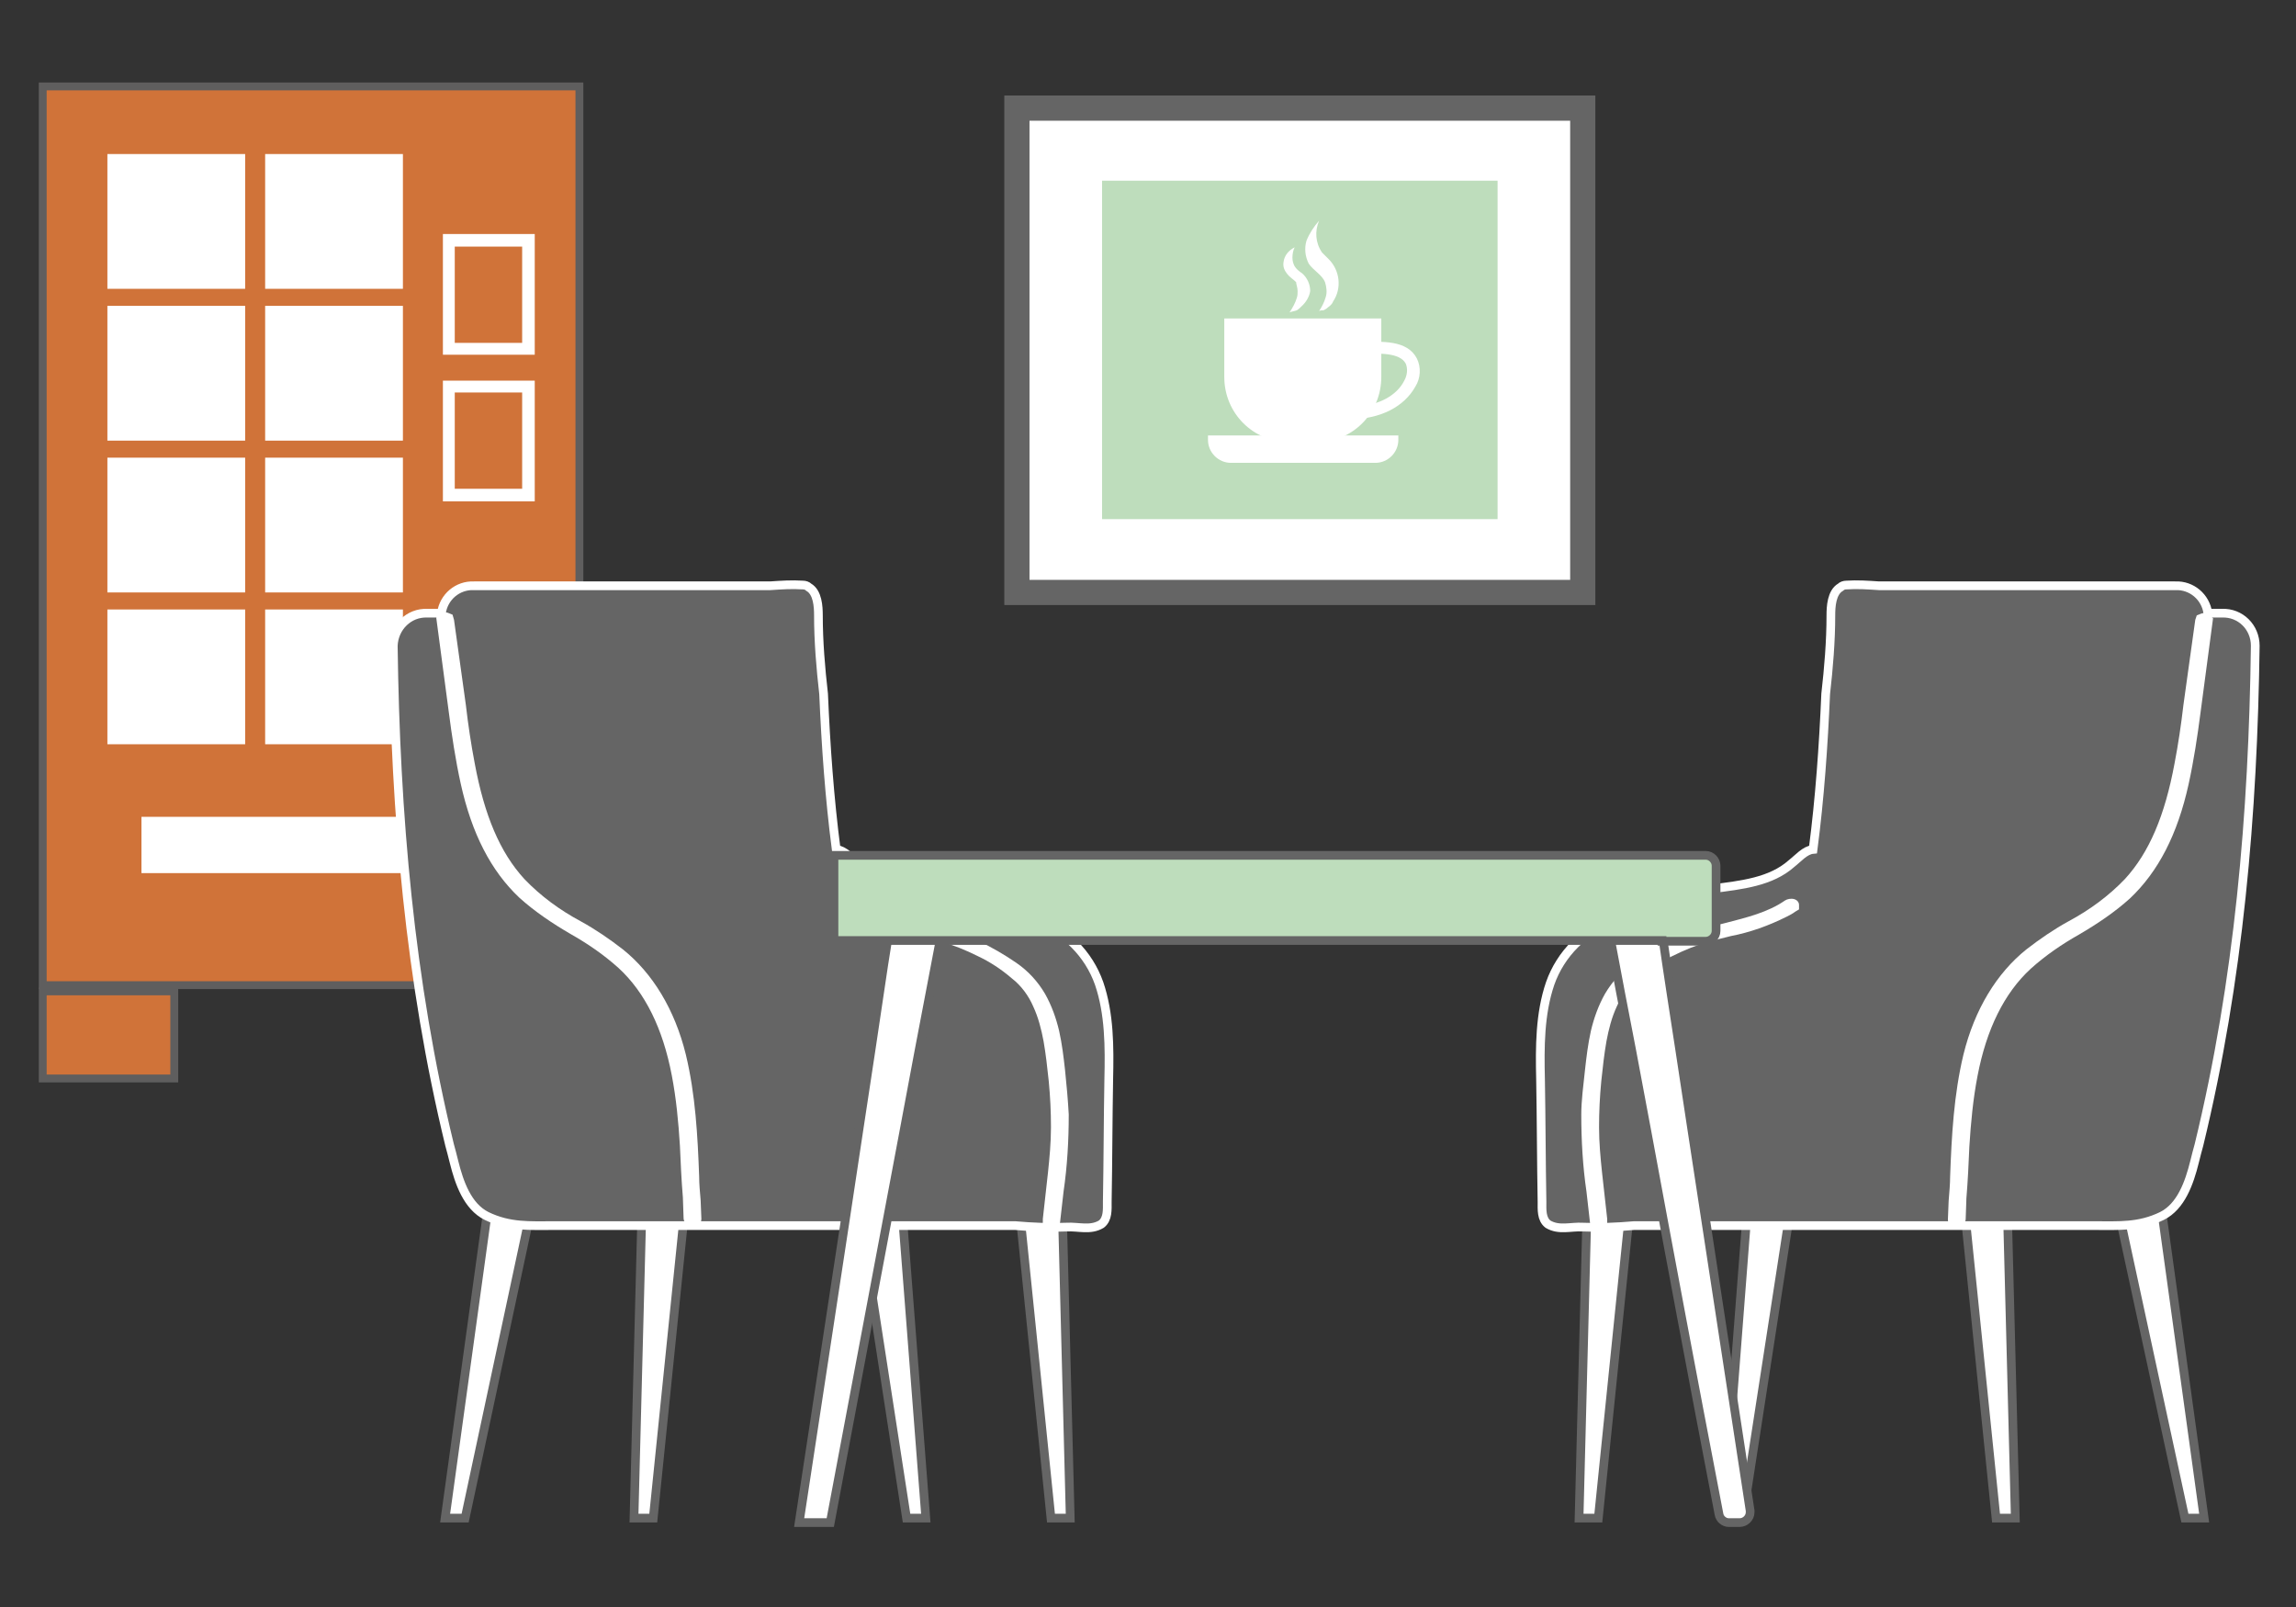 <?xml version="1.0" encoding="utf-8"?>
<!-- Generator: Adobe Illustrator 27.2.0, SVG Export Plug-In . SVG Version: 6.00 Build 0)  -->
<svg version="1.1" id="レイヤー_1" xmlns="http://www.w3.org/2000/svg" xmlns:xlink="http://www.w3.org/1999/xlink" x="0px"
	 y="0px" width="310px" height="217px" viewBox="0 0 310 217" style="enable-background:new 0 0 310 217;" xml:space="preserve">
<rect x="0" y="0" width="310" height="217" fill="#333333" stroke="none"/>
<style type="text/css">
	.st0{clip-path:url(#SVGID_00000062160957276203056290000003421986090915266723_);}
	.st1{fill:none;stroke:#5F5E5E;stroke-width:2.12;}
	.st2{clip-path:url(#SVGID_00000048476120870063704650000011498146165054266259_);}
	.st3{fill:#D07339;}
	.st4{fill:#FFFFFF;}
	.st5{clip-path:url(#SVGID_00000025428661530816301590000003413348033275413641_);}
	.st6{fill:none;stroke:#656565;stroke-width:1.175;}
	.st7{clip-path:url(#SVGID_00000036949537256894913530000014759913930215117453_);}
	.st8{clip-path:url(#SVGID_00000038415542798579773760000006071842025475480200_);}
	.st9{clip-path:url(#SVGID_00000092417826209663345980000007140089270778663086_);}
	.st10{fill:#656565;}
	.st11{fill:none;stroke:#FFFFFF;stroke-width:1.175;}
	.st12{fill:#BEDDBC;}
</style>
<g id="_01" transform="translate(-159.719 -17331.152)">
	<g id="グループ_5378">
		<g id="グループ_5377" transform="translate(159.719 17331.152)">
			<g id="グループ_5366" transform="translate(0 0)">
				<g>
					<g>
						<defs>
							<rect id="SVGID_1_" x="4.4" y="10.3" width="301.3" height="196.4"/>
						</defs>
						<clipPath id="SVGID_00000154408415121726131870000007687726483504091561_">
							<use xlink:href="#SVGID_1_"  style="overflow:visible;"/>
						</clipPath>
						<g id="グループ_5365" style="clip-path:url(#SVGID_00000154408415121726131870000007687726483504091561_);">
							<rect id="長方形_3660" x="6.3" y="12.2" class="st1" width="71.4" height="120.3"/>
						</g>
					</g>
				</g>
			</g>
			<rect id="長方形_3662" x="14.5" y="20.8" class="st1" width="18.6" height="18.2"/>
			<rect id="長方形_3663" x="35.8" y="20.8" class="st1" width="18.6" height="18.2"/>
			<rect id="長方形_3664" x="14.5" y="41.3" class="st1" width="18.6" height="18.2"/>
			<rect id="長方形_3665" x="35.8" y="41.3" class="st1" width="18.6" height="18.2"/>
			<rect id="長方形_3666" x="14.5" y="61.8" class="st1" width="18.6" height="18.2"/>
			<rect id="長方形_3667" x="35.8" y="61.8" class="st1" width="18.6" height="18.2"/>
			<rect id="長方形_3668" x="14.5" y="82.3" class="st1" width="18.6" height="18.2"/>
			<rect id="長方形_3669" x="35.8" y="82.3" class="st1" width="18.6" height="18.2"/>
			<g id="グループ_5368" transform="translate(0 0)">
				<g>
					<g>
						<defs>
							<rect id="SVGID_00000062890068115575963420000008152809682499701660_" x="4.4" y="10.3" width="301.3" height="196.4"/>
						</defs>
						<clipPath id="SVGID_00000134208437592630873280000016910626753748628656_">
							<use xlink:href="#SVGID_00000062890068115575963420000008152809682499701660_"  style="overflow:visible;"/>
						</clipPath>
						<g id="グループ_5367" style="clip-path:url(#SVGID_00000134208437592630873280000016910626753748628656_);">
							<rect id="長方形_3670" x="6.3" y="134.4" class="st1" width="16.7" height="10.7"/>
						</g>
					</g>
				</g>
			</g>
			<rect id="長方形_3672" x="60.9" y="134.4" class="st1" width="16.7" height="10.7"/>
			<rect id="長方形_3673" x="19.1" y="110.3" class="st1" width="44.5" height="7.6"/>
			<path id="パス_4681" class="st1" d="M72.2,47.9H59.8V31.6h12.4V47.9z M61.4,46.3h9.1v-13h-9.1V46.3z"/>
			<path id="パス_4682" class="st1" d="M72.2,67.7H59.8V51.4h12.4V67.7z M61.4,66h9.1V53h-9.1V66z"/>
			<rect id="長方形_3674" x="6.3" y="12.2" class="st3" width="71.4" height="120.3"/>
			<rect id="長方形_3675" x="14.5" y="20.8" class="st4" width="18.6" height="18.2"/>
			<rect id="長方形_3676" x="35.8" y="20.8" class="st4" width="18.6" height="18.2"/>
			<rect id="長方形_3677" x="14.5" y="41.3" class="st4" width="18.6" height="18.2"/>
			<rect id="長方形_3678" x="35.8" y="41.3" class="st4" width="18.6" height="18.2"/>
			<rect id="長方形_3679" x="14.5" y="61.8" class="st4" width="18.6" height="18.2"/>
			<rect id="長方形_3680" x="35.8" y="61.8" class="st4" width="18.6" height="18.2"/>
			<rect id="長方形_3681" x="14.5" y="82.3" class="st4" width="18.6" height="18.2"/>
			<rect id="長方形_3682" x="35.8" y="82.3" class="st4" width="18.6" height="18.2"/>
			<rect id="長方形_3683" x="6.3" y="134.4" class="st3" width="16.7" height="10.7"/>
			<rect id="長方形_3684" x="60.9" y="134.4" class="st3" width="16.7" height="10.7"/>
			<rect id="長方形_3685" x="19.1" y="110.3" class="st4" width="44.5" height="7.6"/>
			<path id="パス_4683" class="st4" d="M72.2,47.9H59.8V31.6h12.4V47.9z M61.4,46.3h9.1v-13h-9.1V46.3z"/>
			<path id="パス_4684" class="st4" d="M72.2,67.7H59.8V51.4h12.4V67.7z M61.4,66h9.1V53h-9.1V66z"/>
			<path id="パス_4685" class="st4" d="M60.1,205h2.6l9.1-42.1l-5.8-0.6L60.1,205z"/>
			<g id="グループ_5370" transform="translate(0 0)">
				<g>
					<g>
						<defs>
							<rect id="SVGID_00000161598297809304953830000015705688479126597819_" x="4.4" y="10.3" width="301.3" height="196.4"/>
						</defs>
						<clipPath id="SVGID_00000080908432112768017950000007841130693591645593_">
							<use xlink:href="#SVGID_00000161598297809304953830000015705688479126597819_"  style="overflow:visible;"/>
						</clipPath>
						<g id="グループ_5369" style="clip-path:url(#SVGID_00000080908432112768017950000007841130693591645593_);">
							<path id="パス_4686" class="st6" d="M60.1,205l5.9-42.7l5.8,0.6l-9,42.1H60.1z"/>
						</g>
					</g>
				</g>
			</g>
			<path id="パス_4687" class="st4" d="M115.9,162.9l6.5,42.1h2.6l-3.3-42.7L115.9,162.9z"/>
			<g id="グループ_5372" transform="translate(0 0)">
				<g>
					<g>
						<defs>
							<rect id="SVGID_00000061467805172798163670000012653714241115314311_" x="4.4" y="10.3" width="301.3" height="196.4"/>
						</defs>
						<clipPath id="SVGID_00000045602048397377544940000002642042980086639500_">
							<use xlink:href="#SVGID_00000061467805172798163670000012653714241115314311_"  style="overflow:visible;"/>
						</clipPath>
						<g id="グループ_5371" style="clip-path:url(#SVGID_00000045602048397377544940000002642042980086639500_);">
							<path id="パス_4688" class="st6" d="M125,205l-3.3-42.7l-5.8,0.6l6.5,42.1H125z"/>
						</g>
					</g>
				</g>
			</g>
			<path id="パス_4689" class="st4" d="M85.6,205h2.6l4.3-42.1l-5.8-0.6L85.6,205z"/>
			<g id="グループ_5374" transform="translate(0 0)">
				<g>
					<g>
						<defs>
							<rect id="SVGID_00000036251518544876658320000008805526686424753554_" x="4.4" y="10.3" width="301.3" height="196.4"/>
						</defs>
						<clipPath id="SVGID_00000096760811845837000670000009909846033513646011_">
							<use xlink:href="#SVGID_00000036251518544876658320000008805526686424753554_"  style="overflow:visible;"/>
						</clipPath>
						<g id="グループ_5373" style="clip-path:url(#SVGID_00000096760811845837000670000009909846033513646011_);">
							<path id="パス_4690" class="st6" d="M85.6,205l1.1-42.7l5.8,0.6L88.2,205H85.6z"/>
						</g>
					</g>
				</g>
			</g>
			<path id="パス_4691" class="st4" d="M137.6,162.9l4.3,42.1h2.6l-1.1-42.7L137.6,162.9z"/>
			<g id="グループ_5376" transform="translate(0 0)">
				<g>
					<g>
						<defs>
							<rect id="SVGID_00000019648883501033496200000018438112980543731134_" x="4.4" y="10.3" width="301.3" height="196.4"/>
						</defs>
						<clipPath id="SVGID_00000065032140147407199960000013807677981233893272_">
							<use xlink:href="#SVGID_00000019648883501033496200000018438112980543731134_"  style="overflow:visible;"/>
						</clipPath>
						<g id="グループ_5375" style="clip-path:url(#SVGID_00000065032140147407199960000013807677981233893272_);">
							<path id="パス_4692" class="st6" d="M144.5,205l-1.1-42.7l-5.8,0.6l4.3,42.1H144.5z"/>
							<path id="パス_4693" class="st10" d="M57.7,82.8h1.9c0.3-2.2,2.2-3.8,4.4-3.7h40c1.5-0.1,2.9-0.2,4.4-0.1
								c0.3,0,0.6,0.1,0.8,0.3c1.2,0.7,1.3,2.6,1.3,3.8c0,3.5,0.3,7.1,0.7,10.6c0.3,7,0.8,14.1,1.7,21c1.1,0.1,2,1.2,2.9,1.9
								c2.8,2.5,6.8,2.9,10.6,3.4c4.9,0.7,8.9,2.4,13.4,4.2c4,1.4,7.2,4.6,8.6,8.6c1.4,4.1,1.4,8.6,1.3,12.9
								c-0.1,5.5-0.1,11.1-0.2,16.6c0,1,0.1,2.3-0.8,3c-1.5,0.9-3.1,0.3-4.7,0.4c-2.3,0.1-4.6,0-6.9-0.2H74.8c-3.3,0-6,0.2-9.1-1.3
								c-2.6-1.3-3.7-4.5-4.4-7.3c-0.2-0.8-0.4-1.6-0.6-2.3c-5.4-22.2-7.3-44.7-7.6-67.4C53.2,84.7,55.2,82.7,57.7,82.8L57.7,82.8"
								/>
							<path id="パス_4694" class="st11" d="M57.7,82.8h1.9c0.3-2.2,2.2-3.8,4.4-3.7h40c1.5-0.1,2.9-0.2,4.4-0.1
								c0.3,0,0.6,0.1,0.8,0.3c1.2,0.7,1.3,2.6,1.3,3.8c0,3.5,0.3,7.1,0.7,10.6c0.3,7,0.8,14.1,1.7,21c1.1,0.1,2,1.2,2.9,1.9
								c2.8,2.5,6.8,2.9,10.6,3.4c4.9,0.7,8.9,2.4,13.4,4.2c4,1.4,7.2,4.6,8.6,8.6c1.4,4.1,1.4,8.6,1.3,12.9
								c-0.1,5.5-0.1,11.1-0.2,16.6c0,1,0.1,2.3-0.8,3c-1.5,0.9-3.1,0.3-4.7,0.4c-2.3,0.1-4.6,0-6.9-0.2H74.8c-3.3,0-6,0.2-9.1-1.3
								c-2.6-1.3-3.7-4.5-4.4-7.3c-0.2-0.8-0.4-1.6-0.6-2.3c-5.4-22.2-7.3-44.7-7.6-67.4C53.2,84.7,55.2,82.7,57.7,82.8L57.7,82.8z"
								/>
							<path id="パス_4695" class="st4" d="M94.4,158.9c-0.2-5.5-0.5-11.1-1.8-16.5c-1.5-6.1-4.5-11-8.5-14.2
								c-1.8-1.4-3.7-2.7-5.7-3.8c-2.8-1.5-5.4-3.4-7.6-5.7c-3.3-3.6-5.4-8.6-6.7-15.6c-0.5-2.6-0.9-5.3-1.2-7.9l-1.6-11.5L61.1,83
								l-0.5-0.2c-0.4-0.2-0.9-0.1-1.3,0.2l-0.4,0.4l1.7,12.8c0.4,3.1,0.9,6.4,1.6,9.6c1.5,6.8,4.1,11.8,7.9,15.4
								c2.1,1.9,4.5,3.5,6.9,4.9c2.3,1.3,4.5,2.8,6.5,4.6c3.6,3.3,6,8.2,7.2,14.5c0.6,3.1,0.9,6.3,1.1,9.5c0.1,2.3,0.2,4.6,0.4,7
								l0.1,2.9c0.1,0.6,0.6,1,1.2,1h0.1c0.6,0,1.1-0.4,1.1-1l0,0l-0.1-2.5C94.5,160.9,94.4,159.9,94.4,158.9"/>
							<path id="パス_4696" class="st4" d="M143.8,144.5c-0.2-1.8-0.4-3.5-0.8-5.3c-0.4-1.7-1-3.4-1.9-5c-1-1.7-2.3-3.1-3.9-4.2
								c-3.2-2.2-6.7-3.9-10.5-4.9c-0.6-0.2-1.3-0.3-2-0.5c-2.7-0.7-5.6-1.4-7.9-3c-0.3-0.2-0.8-0.3-1.2-0.2l0,0
								c-0.4,0.1-0.7,0.5-0.7,0.8v0.6l0.5,0.3c0.4,0.3,0.8,0.5,1.2,0.7c2.4,1.2,4.9,2.1,7.5,2.6c0.9,0.2,1.9,0.5,2.8,0.7
								c1.8,0.5,3.5,1.2,5.1,2c1.7,0.8,3.2,1.8,4.6,3c1.3,1,2.3,2.4,2.9,3.8c0.7,1.5,1.1,3.1,1.4,4.7c0.3,1.7,0.5,3.5,0.7,5.4
								c0.2,2.1,0.3,4.1,0.3,6.2c0,2.1-0.2,4.2-0.4,6.1l-0.7,6.3v0.6l0.4,0.3c0.2,0.2,0.5,0.2,0.8,0.2c0.2,0,0.4,0,0.5-0.1l0.6-0.3
								l0.5-4.4c0.5-3.4,0.7-6.9,0.7-10.4C144.2,148.6,144,146.4,143.8,144.5"/>
							<path id="パス_4697" class="st4" d="M297.6,205l-5.9-42.7l-5.8,0.6L295,205H297.6z"/>
							<path id="パス_4698" class="st6" d="M297.6,205l-5.9-42.7l-5.8,0.6L295,205H297.6z"/>
							<path id="パス_4699" class="st4" d="M232.7,205l3.3-42.7l5.8,0.6l-6.5,42.1H232.7z"/>
							<path id="パス_4700" class="st6" d="M232.7,205l3.3-42.7l5.8,0.6l-6.5,42.1H232.7z"/>
							<path id="パス_4701" class="st4" d="M272.1,205l-1.1-42.7l-5.8,0.6l4.3,42.1H272.1z"/>
							<path id="パス_4702" class="st6" d="M272.1,205l-1.1-42.7l-5.8,0.6l4.3,42.1H272.1z"/>
							<path id="パス_4703" class="st4" d="M213.2,205l1.1-42.7l5.8,0.6l-4.3,42.1H213.2z"/>
							<path id="パス_4704" class="st6" d="M213.2,205l1.1-42.7l5.8,0.6l-4.3,42.1H213.2z"/>
							<path id="パス_4705" class="st10" d="M300,82.8h-1.9c-0.3-2.2-2.2-3.8-4.4-3.7h-40c-1.5-0.1-2.9-0.2-4.4-0.1
								c-0.3,0-0.6,0.1-0.8,0.3c-1.2,0.7-1.3,2.6-1.3,3.8c0,3.5-0.3,7.1-0.7,10.6c-0.3,7-0.8,14.1-1.7,21c-1.1,0.1-2,1.2-2.9,1.9
								c-2.8,2.5-6.8,2.9-10.6,3.4c-4.9,0.7-8.9,2.4-13.4,4.2c-4,1.4-7.2,4.6-8.6,8.6c-1.4,4.1-1.4,8.6-1.3,12.9
								c0.1,5.5,0.1,11.1,0.2,16.6c0,1-0.1,2.3,0.8,3c1.5,0.9,3.1,0.3,4.7,0.4c2.3,0.1,4.6,0,6.9-0.2h62.2c3.3,0,6,0.2,9.1-1.3
								c2.6-1.3,3.7-4.5,4.4-7.3c0.2-0.8,0.4-1.6,0.6-2.3c5.4-22.2,7.3-44.7,7.6-67.4C304.5,84.7,302.5,82.7,300,82.8L300,82.8"/>
							<path id="パス_4706" class="st11" d="M300,82.8h-1.9c-0.3-2.2-2.2-3.8-4.4-3.7h-40c-1.5-0.1-2.9-0.2-4.4-0.1
								c-0.3,0-0.6,0.1-0.8,0.3c-1.2,0.7-1.3,2.6-1.3,3.8c0,3.5-0.3,7.1-0.7,10.6c-0.3,7-0.8,14.1-1.7,21c-1.1,0.1-2,1.2-2.9,1.9
								c-2.8,2.5-6.8,2.9-10.6,3.4c-4.9,0.7-8.9,2.4-13.4,4.2c-4,1.4-7.2,4.6-8.6,8.6c-1.4,4.1-1.4,8.6-1.3,12.9
								c0.1,5.5,0.1,11.1,0.2,16.6c0,1-0.1,2.3,0.8,3c1.5,0.9,3.1,0.3,4.7,0.4c2.3,0.1,4.6,0,6.9-0.2h62.2c3.3,0,6,0.2,9.1-1.3
								c2.6-1.3,3.7-4.5,4.4-7.3c0.2-0.8,0.4-1.6,0.6-2.3c5.4-22.2,7.3-44.7,7.6-67.4C304.5,84.7,302.5,82.7,300,82.8L300,82.8z"/>
							<path id="パス_4707" class="st4" d="M263.3,158.9c0.2-5.5,0.5-11.1,1.8-16.5c1.5-6.1,4.5-11,8.5-14.2
								c1.8-1.4,3.7-2.7,5.7-3.8c2.8-1.5,5.4-3.4,7.6-5.7c3.3-3.6,5.4-8.6,6.7-15.6c0.5-2.6,0.9-5.3,1.2-7.9l1.6-11.5l0.2-0.6
								l0.5-0.2c0.4-0.2,0.9-0.1,1.3,0.2l0.4,0.4l-1.7,12.8c-0.4,3.1-0.9,6.4-1.6,9.6c-1.5,6.8-4.1,11.8-7.9,15.4
								c-2.1,1.9-4.5,3.5-6.9,4.9c-2.3,1.3-4.5,2.8-6.5,4.6c-3.6,3.3-6,8.2-7.2,14.5c-0.6,3.1-0.9,6.3-1.1,9.5
								c-0.1,2.3-0.2,4.6-0.4,7l-0.1,2.9c-0.1,0.6-0.6,1-1.2,1h-0.1c-0.6,0-1.1-0.4-1.1-1l0,0l0.1-2.5
								C263.2,160.9,263.3,159.9,263.3,158.9"/>
							<path id="パス_4708" class="st4" d="M214,144.5c0.2-1.8,0.4-3.5,0.8-5.3c0.4-1.7,1-3.4,1.9-5c1-1.7,2.3-3.1,3.9-4.2
								c3.2-2.2,6.7-3.9,10.5-4.9c0.6-0.2,1.3-0.3,2-0.5c2.7-0.7,5.6-1.4,7.9-3c0.3-0.2,0.8-0.3,1.2-0.2l0,0
								c0.4,0.1,0.7,0.4,0.7,0.8v0.6l-0.5,0.3c-0.4,0.3-0.8,0.5-1.2,0.7c-2.4,1.2-4.9,2.1-7.5,2.6c-0.9,0.2-1.9,0.5-2.8,0.7
								c-1.8,0.5-3.5,1.2-5.1,2c-1.7,0.8-3.2,1.8-4.6,3c-1.3,1-2.3,2.4-2.9,3.8c-0.7,1.5-1.1,3.1-1.4,4.7c-0.3,1.7-0.5,3.5-0.7,5.4
								c-0.2,2.1-0.3,4.1-0.3,6.2c0,2.1,0.2,4.2,0.4,6.1l0.7,6.3v0.6l-0.4,0.3c-0.2,0.2-0.5,0.2-0.8,0.2c-0.2,0-0.4,0-0.5-0.1
								l-0.6-0.3l-0.5-4.4c-0.5-3.4-0.7-6.9-0.7-10.4C213.5,148.6,213.8,146.4,214,144.5"/>
							<path id="パス_4709" class="st4" d="M217.4,126.6c0.9,4.9,1.9,10,2.9,15.2l2.1,11.2c2.9,15.7,6.1,32.8,9.7,51.5
								c0.1,0.6,0.7,1.1,1.3,1.1h1.5c0.7,0,1.4-0.6,1.4-1.4c0-0.1,0-0.1,0-0.2l-7.8-51l-1.7-11.2c-0.8-5.2-1.6-10.3-2.3-15.2"/>
							<path id="パス_4710" class="st6" d="M217.4,126.6c0.9,4.9,1.9,10,2.9,15.2l2.1,11.2c2.9,15.7,6.1,32.8,9.7,51.5
								c0.1,0.6,0.7,1.1,1.3,1.1h1.5c0.7,0,1.4-0.6,1.4-1.4c0-0.1,0-0.1,0-0.2l-7.8-51l-1.7-11.2c-0.8-5.2-1.6-10.3-2.3-15.2"/>
							<path id="パス_4711" class="st4" d="M119.9,126.6c-0.8,4.9-1.5,10-2.3,15.2l-1.7,11.2c-2.4,16-5.1,33.5-8,52.6h4.2
								c3.6-19.1,6.9-36.6,9.9-52.6l2.1-11.2l2.9-15.2"/>
							<path id="パス_4712" class="st6" d="M119.9,126.6c-0.8,4.9-1.5,10-2.3,15.2l-1.7,11.2c-2.4,16-5.1,33.5-8,52.6h4.2
								c3.6-19.1,6.9-36.6,9.9-52.6l2.1-11.2l2.9-15.2"/>
							<path id="パス_4713" class="st12" d="M224.4,127.1h5.9c0.7,0,1.4-0.6,1.4-1.4l0,0v-8.8c0-0.7-0.6-1.4-1.4-1.4l0,0H112.6
								V127h111.8V127.1z"/>
							<path id="パス_4714" class="st6" d="M224.4,127.1h5.9c0.7,0,1.4-0.6,1.4-1.4l0,0v-8.8c0-0.7-0.6-1.4-1.4-1.4l0,0H112.6V127
								h111.8V127.1z"/>
							<rect id="長方形_3689" x="137.3" y="14.6" class="st4" width="76.4" height="65.4"/>
							<rect id="長方形_3690" x="148.8" y="24.4" class="st12" width="53.4" height="45.7"/>
							<path id="パス_4715" class="st10" d="M215.4,81.7h-79.8V12.9h79.8V81.7z M139,78.3h73v-62h-73V78.3z"/>
							<path id="パス_4716" class="st4" d="M177.8,59.7h-3.7c-4.9,0-8.8-3.9-8.8-8.8V43h21.2v7.9
								C186.5,55.8,182.6,59.7,177.8,59.7"/>
							<path id="パス_4717" class="st4" d="M182.3,56.6h-0.8V46.2h0.8c0.4,0,0.9,0,1.5,0c2.8-0.1,6.2-0.3,7.5,2.2
								c0.6,1.2,0.5,2.7-0.2,3.8C189.6,54.9,186.4,56.6,182.3,56.6 M183.2,47.8v7.1c3-0.2,5.4-1.5,6.4-3.5c0.4-0.7,0.5-1.6,0.2-2.3
								c-0.8-1.5-3.6-1.4-5.9-1.3C183.6,47.8,183.4,47.8,183.2,47.8"/>
							<path id="パス_4718" class="st4" d="M185.7,62.5h-19.5c-1.7,0-3.1-1.4-3.1-3.1v-0.6h25.7v0.6
								C188.8,61.1,187.4,62.5,185.7,62.5"/>
							<path id="パス_4719" class="st4" d="M178.9,38.1c0.2,0.6,0.3,1.4,0.1,2c-0.2,0.7-0.5,1.3-0.9,1.9c0.2-0.1,0.4-0.1,0.6-0.1
								c0.2-0.1,0.4-0.2,0.6-0.4c0.3-0.2,0.6-0.5,0.7-0.8c1.2-1.8,0.9-4.2-0.6-5.7c-0.3-0.3-0.6-0.6-0.9-0.9c-0.9-1.3-1-2.9-0.4-4.3
								c-0.7,0.8-1.3,1.7-1.7,2.7c-0.3,1-0.2,2.1,0.3,3.1C177.3,36.5,178.5,37.1,178.9,38.1L178.9,38.1"/>
							<path id="パス_4720" class="st4" d="M175.2,39.3c0,0.3,0,0.6-0.1,0.9c-0.2,0.7-0.6,1.4-1,2c0.1-0.1,0.8-0.2,1-0.3
								c0.3-0.2,0.5-0.4,0.8-0.7c0.5-0.5,0.9-1.2,1-1.9c0-0.9-0.4-1.8-1.1-2.4c-0.3-0.2-0.7-0.5-0.9-0.8c-0.3-0.4-0.4-0.9-0.4-1.3
								c0-0.5,0.1-1,0.3-1.4c-0.8,0.4-1.4,1.1-1.5,2c-0.1,0.6,0.1,1.1,0.5,1.6c0.3,0.4,0.8,0.7,1.2,1.1
								C175,38.4,175.2,38.8,175.2,39.3"/>
						</g>
					</g>
				</g>
			</g>
		</g>
	</g>
</g>
</svg>
